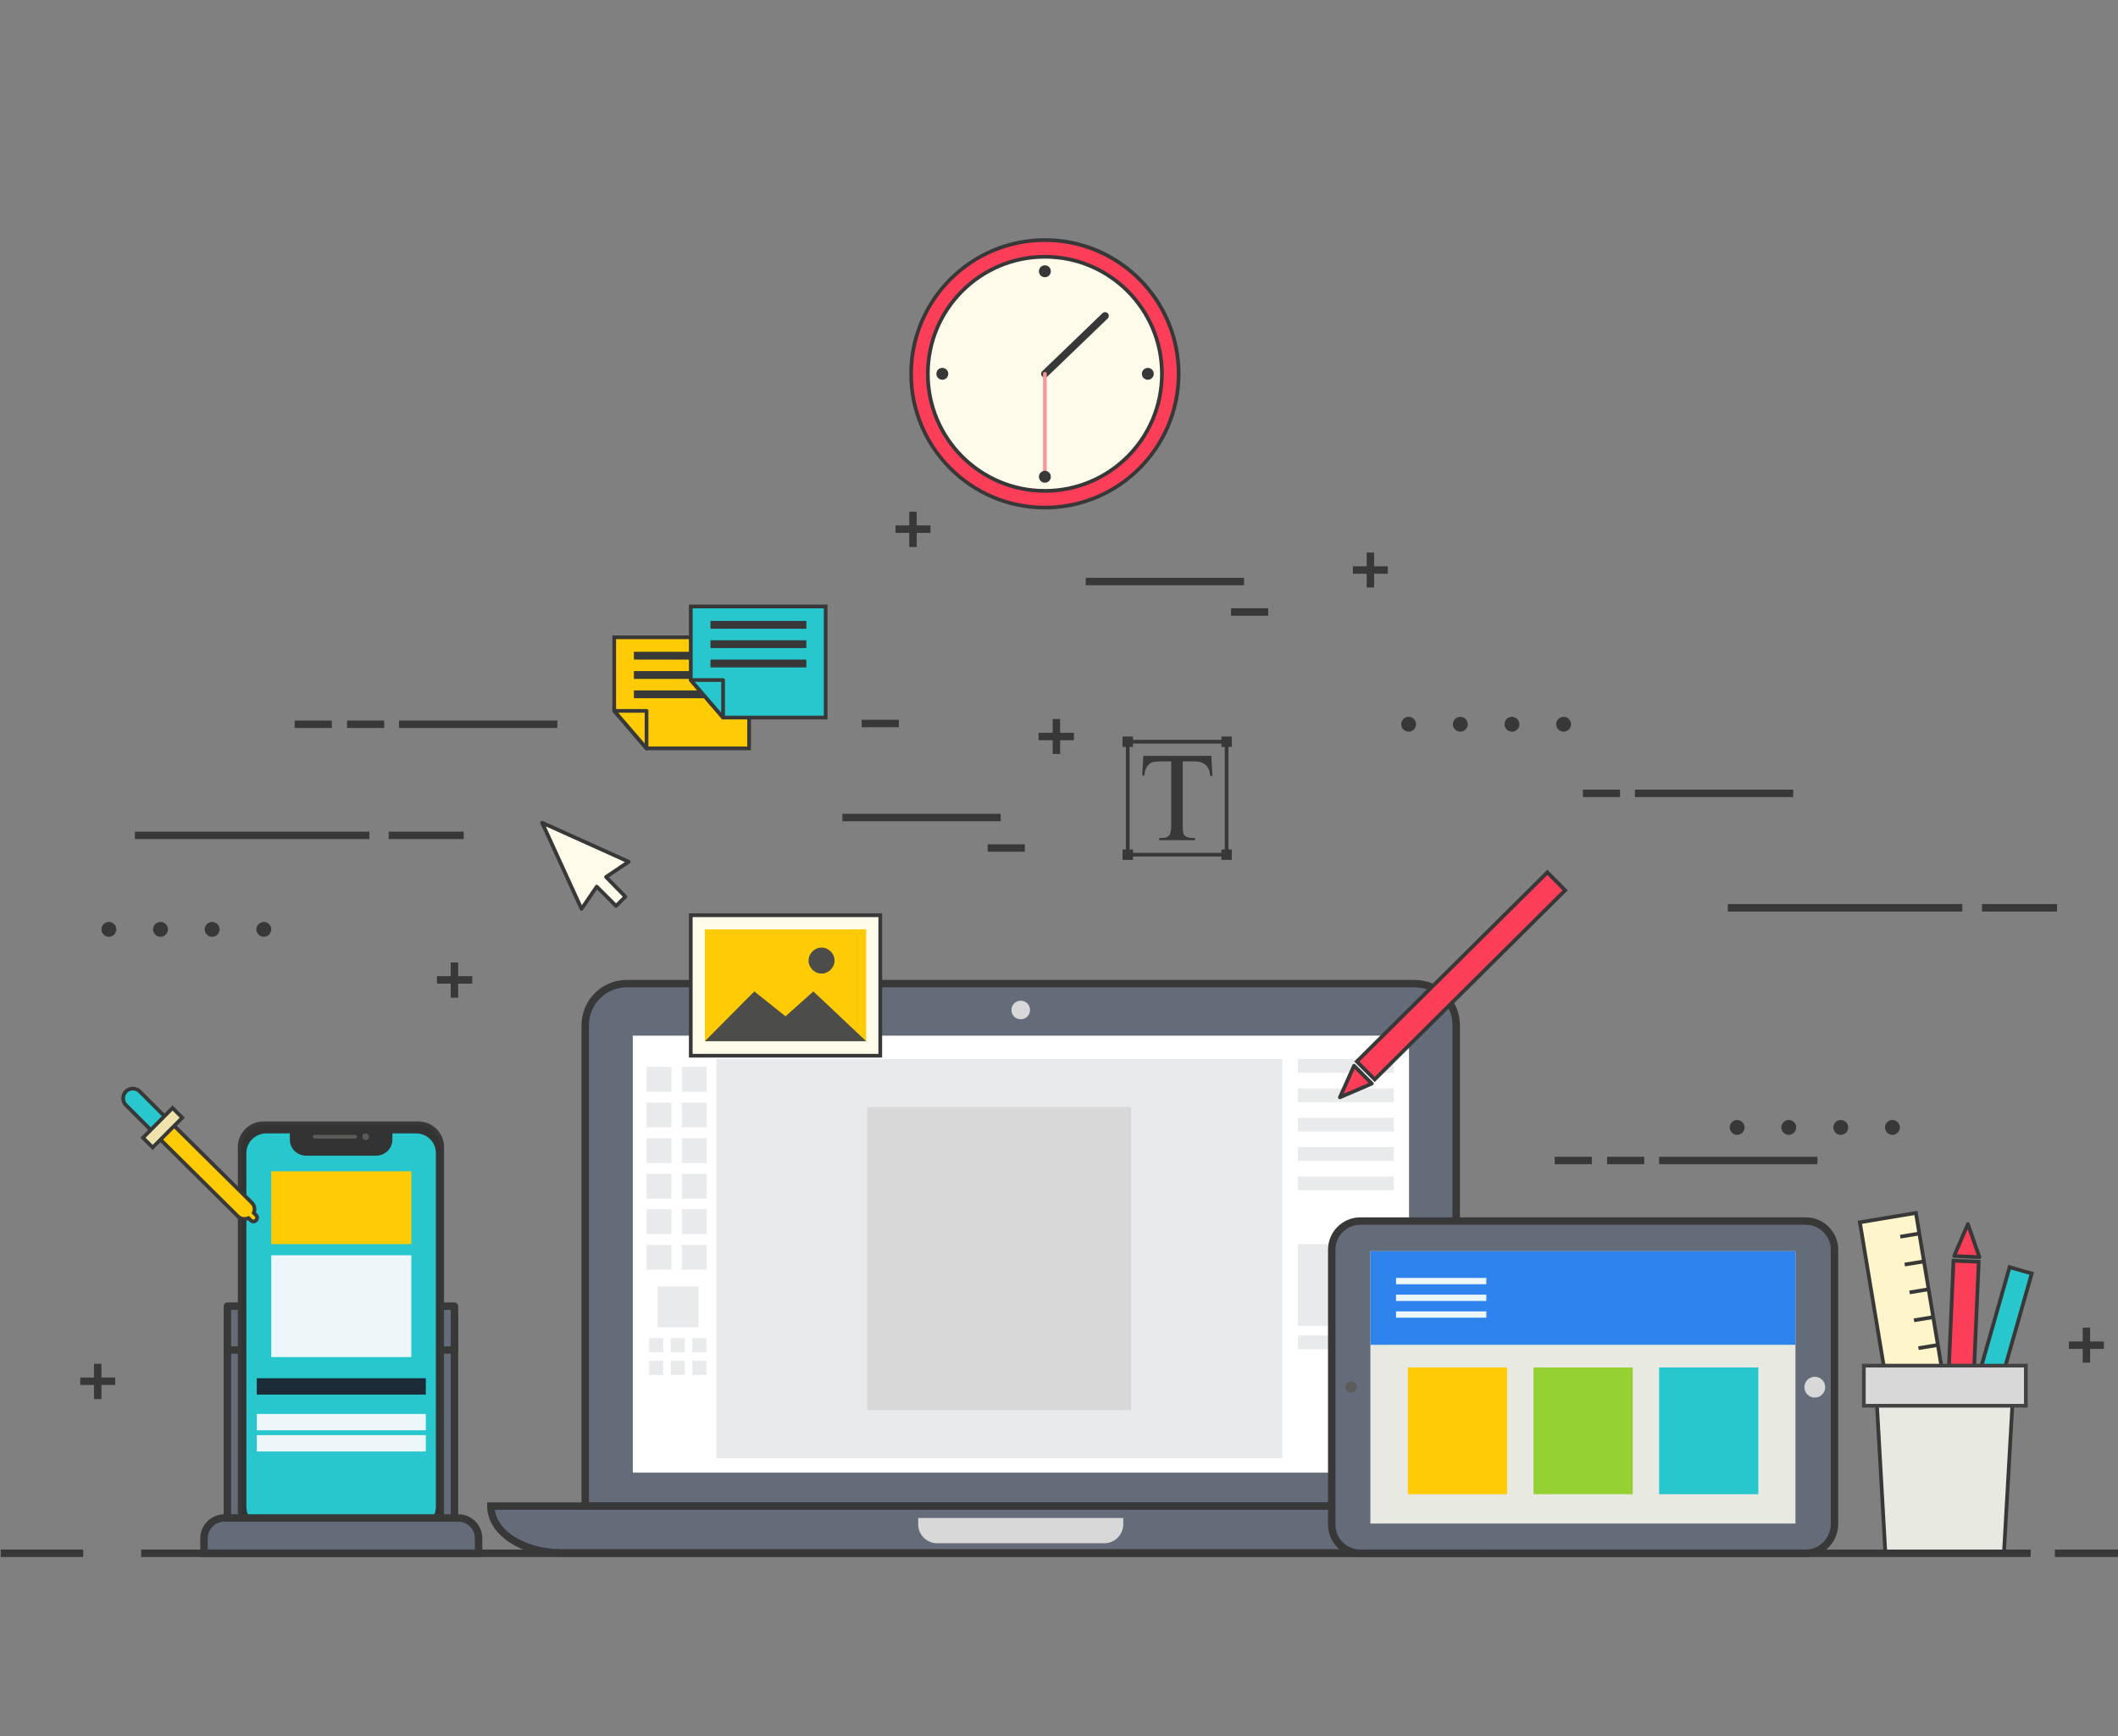 <?xml version="1.0" encoding="utf-8"?>
<!-- Generator: Adobe Illustrator 24.2.3, SVG Export Plug-In . SVG Version: 6.00 Build 0)  -->
<svg version="1.1" id="Layer_1" xmlns="http://www.w3.org/2000/svg" xmlns:xlink="http://www.w3.org/1999/xlink" x="0px" y="0px"
	 viewBox="0 0 570 467.2" style="enable-background:new 0 0 570 467.2;" xml:space="preserve">
<rect x="0" y="0" width="570" height="467.2" fill="#808080" stroke="none"/>
<style type="text/css">
	.st0{display:none;}
	.st1{display:inline;fill:#FFFFFF;}
	.st2{display:inline;fill:none;stroke:#FFFFFF;stroke-width:2;stroke-linecap:round;stroke-linejoin:round;}
	.st3{display:inline;fill:#636C78;}
	.st4{display:inline;fill:#1B2C38;}
	.st5{display:inline;fill:#E8E9E1;}
	.st6{display:inline;fill:#FC3E59;}
	.st7{display:inline;fill:#27C7CD;}
	.st8{display:inline;fill:#D8D8D8;}
	.st9{display:inline;fill:#FFCB05;}
	.st10{display:inline;opacity:0.1;fill:#1B2C38;enable-background:new    ;}
	.st11{fill:#FFCB05;stroke:#383838;stroke-miterlimit:10;}
	.st12{fill:#FFCB05;stroke:#383838;stroke-linejoin:round;stroke-miterlimit:10;}
	.st13{fill:#383838;}
	.st14{fill:#636C78;stroke:#383838;stroke-width:2;stroke-miterlimit:10;}
	.st15{fill:#FFFFFF;}
	.st16{fill:#D8D8D8;}
	.st17{fill:#E8EAEB;}
	.st18{fill:#5B5B59;}
	.st19{fill:#E8E9E1;}
	.st20{fill:#2E84EC;}
	.st21{fill:#FFCB05;}
	.st22{fill:#95D133;}
	.st23{fill:#27C7CD;}
	.st24{fill:#EDF6F9;}
	.st25{fill:#636C78;stroke:#383838;stroke-width:2;stroke-linejoin:round;stroke-miterlimit:10;}
	.st26{fill:#333333;stroke:#383838;stroke-miterlimit:10;}
	.st27{fill:#1B2C38;}
	.st28{fill:none;stroke:#383838;stroke-width:2;stroke-miterlimit:10;}
	.st29{fill:#FC3E59;stroke:#383838;stroke-miterlimit:10;}
	.st30{fill:#FC3E59;stroke:#383838;stroke-linejoin:round;stroke-miterlimit:10;}
	.st31{fill:#27C7CD;stroke:#383838;stroke-miterlimit:10;}
	.st32{fill:#FFF5CA;stroke:#383838;stroke-miterlimit:10;}
	.st33{fill:none;stroke:#383838;stroke-miterlimit:10;}
	.st34{fill:#E8E9E1;stroke:#383838;stroke-miterlimit:10;}
	.st35{fill:#D8D8D8;stroke:#424242;stroke-miterlimit:10;}
	.st36{fill:#FC3E59;}
	.st37{fill:#FFFBEB;stroke:#383838;stroke-miterlimit:10;}
	.st38{fill:#FFFBEB;stroke:#383838;stroke-width:2;stroke-linecap:round;stroke-miterlimit:10;}
	.st39{fill:none;stroke:#F59798;stroke-linecap:round;stroke-miterlimit:10;}
	.st40{fill:#4C4C4A;}
	.st41{fill:#EFE2AC;stroke:#383838;stroke-miterlimit:10;}
	.st42{fill:#FFFBEB;stroke:#383838;stroke-linejoin:round;stroke-miterlimit:10;}
	.st43{fill:#27C7CD;stroke:#383838;stroke-linejoin:round;stroke-miterlimit:10;}
</style>
<g id="Layer_4" class="st0">
	<path class="st1" d="M226.9,153.8h-40.5c-0.7,0.1-1.2-0.4-1.3-1.1c-0.1-0.7,0.4-1.2,1.1-1.3c0.1,0,0.1,0,0.2,0h40.5
		c26.6,0,48.1-21.5,48.1-48.1c0-26.6-21.5-48.1-48.1-48.1c-6.1,0-12.1,1.2-17.7,3.4c-0.3,0.1-0.7,0.1-1,0c-0.3-0.1-0.5-0.4-0.6-0.8
		C196.8,18,155.7-5.7,115.7,5.1C84.3,13.5,62,41.3,60.4,73.7c0,0.4-0.2,0.8-0.6,1c-0.3,0.2-0.8,0.2-1.1,0.1
		c-20.2-9-43.9,0-52.9,20.3s0,43.9,20.3,52.9c5.2,2.3,10.9,3.5,16.6,3.5h92.8c0.7-0.1,1.2,0.4,1.3,1.1c0.1,0.7-0.4,1.2-1.1,1.3
		c-0.1,0-0.1,0-0.2,0H42.7c-23.4,0-42.4-19-42.4-42.4S19.2,69,42.7,69c5.3,0,10.6,1,15.5,2.9c3-42.6,40-74.6,82.6-71.6
		c32.3,2.3,59.8,24.5,68.8,55.7c26.1-9.7,55.2,3.6,64.9,29.8c9.7,26.1-3.6,55.2-29.8,64.9C239,152.8,233,153.8,226.9,153.8
		L226.9,153.8z"/>
	<path class="st1" d="M344.7,419.5h187.1c21.1,0,38.2-16.6,38.2-37s-17.2-37-38.2-37c-4.4,0-8.7,0.7-12.8,2.2
		c-7.2-24-29.9-40.6-55.8-40.6c-30.6,0-55.7,22.8-57.9,52.1c-3.6-1.3-7.4-2-11.3-2c-13.5-0.1-25.7,8.3-30.4,21
		c-4.9-5.3-11.8-8.2-18.9-8.2c-0.7,0-1.2,0.5-1.2,1.2s0.5,1.2,1.2,1.2c0,0,0,0,0,0c7.2,0,14.1,3.3,18.5,9c0.3,0.4,0.8,0.5,1.2,0.5
		c0.5-0.1,0.8-0.4,1-0.9c3.5-12.6,15.3-21.4,28.7-21.4c4.1,0,8.2,0.8,11.9,2.4c0.4,0.2,0.8,0.1,1.1-0.1c0.4-0.2,0.6-0.6,0.6-1
		c1.3-28.9,25.7-51.5,55.6-51.5c25.2,0,47.4,16.5,53.8,40.1c0.1,0.3,0.3,0.6,0.6,0.8c0.3,0.1,0.7,0.1,1,0c4.2-1.6,8.7-2.4,13.2-2.5
		c19.7,0,35.8,15.5,35.8,34.6s-16,34.8-35.8,34.8H344.7c-8.8,0-16.9-4.9-20.9-12.8c-0.3-0.6-1-0.8-1.6-0.6c-0.6,0.3-0.8,0.9-0.6,1.5
		c0,0,0,0,0,0C326,414.1,335,419.5,344.7,419.5z"/>
	<path class="st2" d="M468.1,59.3c-1.3-0.3-2.7-0.5-4-0.5c-7.7,0-14.4,5.2-16.4,12.6c-1.3-0.5-2.7-0.8-4-0.8c-6.1,0-11,4.9-11,11
		s4.9,11,11,11h9"/>
	<path class="st2" d="M478.5,66.8c-1.6-2.6-4-4.8-6.8-6.2"/>
	<path class="st2" d="M490.5,76.3c-1.6-1.3-3.6-2-5.7-2c-1.3,0-2.5,0.3-3.7,0.8c-0.1-1.8-0.4-3.6-1.1-5.2"/>
	<path class="st2" d="M464.1,92.7h20.7c5.1,0,9.2-4.1,9.2-9.2l0,0"/>
	<line class="st2" x1="455.9" y1="92.7" x2="461" y2="92.7"/>
</g>
<g id="ppc" class="st0">
	<path class="st3" d="M120.1,175.9h334c0.6,0,1,0.4,1,1v206.1c0,0.6-0.4,1-1,1h-334c-0.6,0-1-0.4-1-1V176.9
		C119.1,176.4,119.6,175.9,120.1,175.9z"/>
	<path class="st4" d="M454.1,385.1h-334c-1.1,0-2-0.9-2-2V176.9c0-1.1,0.9-2,2-2h334c1.1,0,2,0.9,2,2v206.1
		C456.1,384.2,455.2,385.1,454.1,385.1z M454.1,383.1L454.1,383.1z M120.1,176.9v206.1h334V176.9H120.1z"/>
	<rect x="135.4" y="194.9" class="st5" width="301.5" height="162.6"/>
	<path class="st1" d="M450.9,394.9H123c-7.9,0-14.6-5.7-15.9-13.5l-2.3-14.3H471l-2,12.4C467.5,388.4,459.9,394.9,450.9,394.9z"/>
	<path class="st4" d="M450.9,395.9H123c-8.4,0-15.5-6-16.8-14.3l-2.5-15.4h368.6l-2.2,13.5C468.4,389.1,460.4,395.9,450.9,395.9z
		 M105.9,368.2l2.1,13.1c1.2,7.3,7.5,12.7,14.9,12.6h328c8.5,0,15.7-6.1,17.1-14.5l1.8-11.2H105.9z"/>
	<rect x="263.1" y="376.9" class="st4" width="49.1" height="2"/>
	<path class="st1" d="M405.8,357.9H166.6V82.8c0-5,4.1-9.1,9.1-9.1l0,0h219c6.1,0,11.1,5,11.1,11.1c0,0,0,0,0,0V357.9z"/>
	<path class="st6" d="M403.3,100.3H166.6V83.7c0-5.4,4.4-9.8,9.8-9.8H396c5.4,0,9.7,4.4,9.7,9.7v14.2
		C405.7,99.2,404.7,100.3,403.3,100.3C403.3,100.3,403.3,100.3,403.3,100.3z"/>
	<rect x="180.6" y="116.1" class="st7" width="110.5" height="104"/>
	<path class="st1" d="M187.9,87.2c0,1.7-1.3,3.1-3,3.1c-1.7,0-3.1-1.3-3.1-3c0-1.7,1.3-3.1,3-3.1c0,0,0,0,0.1,0
		C186.5,84.2,187.9,85.5,187.9,87.2z"/>
	<path class="st1" d="M199.9,87.2c0,1.7-1.3,3.1-3,3.1c-1.7,0-3.1-1.3-3.1-3c0-1.7,1.3-3.1,3-3.1c0,0,0,0,0.1,0
		C198.5,84.2,199.9,85.5,199.9,87.2z"/>
	<path class="st1" d="M211.9,87.2c0,1.7-1.3,3.1-3,3.1s-3.1-1.3-3.1-3c0-1.7,1.3-3.1,3-3.1c0,0,0,0,0.1,0
		C210.5,84.2,211.9,85.5,211.9,87.2z"/>
	<rect x="295.4" y="142.1" class="st8" width="93.8" height="5.2"/>
	<rect x="295.4" y="157.3" class="st8" width="93.8" height="5.2"/>
	<rect x="295.4" y="172.6" class="st8" width="93.8" height="5.2"/>
	<rect x="295.4" y="187.9" class="st8" width="93.8" height="5.2"/>
	<rect x="295.4" y="203.2" class="st8" width="64.8" height="5.2"/>
	<rect x="295.4" y="116.1" class="st8" width="93.8" height="13"/>
	<rect x="181" y="244.7" class="st8" width="208.1" height="5.2"/>
	<rect x="200.6" y="262.3" class="st8" width="168.4" height="5.2"/>
	<rect x="200.6" y="280" class="st8" width="168.4" height="5.2"/>
	<rect x="200.6" y="297.7" class="st8" width="168.4" height="5.2"/>
	<rect x="200.6" y="315.4" class="st8" width="168.4" height="5.2"/>
	<rect x="200.6" y="333.1" class="st8" width="84.2" height="5.2"/>
	<path class="st4" d="M406.8,357.9h-2V83.6c0-4.9-4-8.9-8.9-8.9H176.5c-4.9,0-8.9,4-8.9,8.9v274.3h-2V83.6c0-6,4.9-10.9,10.9-10.9
		h219.3c6,0,10.9,4.9,10.9,10.9V357.9z"/>
	<rect x="169.5" y="99.3" class="st4" width="236.2" height="2"/>
	<path class="st9" d="M265.4,172.6c0,15.2-12.3,27.6-27.6,27.6s-27.6-12.3-27.6-27.6s12.3-27.6,27.6-27.6c0,0,0,0,0,0
		C253,145,265.3,157.4,265.4,172.6z"/>
	<path class="st4" d="M236.5,185.2v-2.2c-2.7-0.4-5.2-1.7-7.1-3.5l2.8-3.4c1.2,1.2,2.7,2.1,4.3,2.7v-4.6c-1.7-0.3-3.3-1.1-4.7-2.2
		c-1-1.1-1.6-2.5-1.5-4c-0.1-1.6,0.6-3.2,1.7-4.3c1.2-1.2,2.8-1.9,4.5-2v-1.5h3.2v1.6c2.2,0.4,4.3,1.2,6.1,2.5l-2.5,3.6
		c-1.1-0.8-2.3-1.4-3.6-1.8v4.4c1.8,0.4,3.4,1.2,4.9,2.3c1.1,1.1,1.7,2.5,1.6,4.1c0.1,1.6-0.6,3.2-1.8,4.3c-1.3,1.2-2.9,1.9-4.7,2
		v2.2H236.5z M236.5,165.8c-0.8,0.2-1.3,0.9-1.3,1.7c0,0.8,0.5,1.6,1.3,1.9V165.8z M241.3,176.9c0-0.4-0.1-0.8-0.3-1.1
		c-0.3-0.4-0.8-0.6-1.2-0.8v3.8C240.6,178.6,241.3,177.8,241.3,176.9L241.3,176.9z"/>
	
		<rect x="236.9" y="119.2" transform="matrix(0.999 -4.013179e-02 4.013179e-02 0.999 -4.886 9.649)" class="st4" width="2" height="14.6"/>
	
		<rect x="249.2" y="125.1" transform="matrix(0.501 -0.865 0.865 0.501 22.411 291.107)" class="st4" width="29.2" height="2"/>
	
		<rect x="268.9" y="147.5" transform="matrix(0.868 -0.497 0.497 0.868 -37.283 157.071)" class="st4" width="14.6" height="2"/>
	<rect x="273.5" y="168.8" class="st4" width="29.2" height="2"/>
	
		<rect x="237" y="206.8" transform="matrix(1 -2.146590e-02 2.146590e-02 1 -4.541 5.159)" class="st4" width="2" height="14.6"/>
	
		<rect x="197.6" y="213.3" transform="matrix(0.509 -0.861 0.861 0.509 -80.236 287.927)" class="st4" width="29.2" height="2"/>
	
		<rect x="193.4" y="190.8" transform="matrix(0.86 -0.511 0.511 0.86 -69.831 129.209)" class="st4" width="14" height="2"/>
	
		<rect x="186.1" y="155" transform="matrix(1.343857e-02 -1 1 1.343857e-02 14.99 354.433)" class="st4" width="2" height="29.2"/>
	<rect x="199.6" y="141.1" transform="matrix(0.471 -0.882 0.882 0.471 -24.69 255.288)" class="st4" width="2" height="14.2"/>
	
		<rect x="212.4" y="111.1" transform="matrix(0.874 -0.486 0.486 0.874 -34.167 119.46)" class="st4" width="2" height="29.2"/>
	<polygon class="st10" points="273.1,202 296.3,229.7 286.6,237.8 263.4,210.1 256.8,228.4 238.2,170.2 292.2,198.7 	"/>
	<polygon class="st4" points="275.7,198.8 301.2,224.4 292.3,233.3 266.8,207.7 261.8,226.5 238.2,170.2 294.5,193.9 	"/>
	<circle class="st10" cx="354.4" cy="232.9" r="32.2"/>
	<circle class="st9" cx="356" cy="229" r="28"/>
	<path class="st4" d="M356,258c-16,0-29-13-29-29s13-29,29-29s29,13,29,29S372,258,356,258L356,258z M356,202c-14.9,0-27,12.1-27,27
		s12.1,27,27,27s27-12.1,27-27C383,214.1,370.9,202,356,202L356,202z"/>
	<path class="st4" d="M354.7,241.8v-2.3c-2.7-0.5-5.2-1.7-7.2-3.6l2.9-3.5c1.2,1.2,2.7,2.1,4.4,2.7v-4.6c-1.7-0.3-3.4-1.1-4.8-2.2
		c-1.1-1.1-1.6-2.6-1.5-4.1c0-1.6,0.6-3.2,1.7-4.4c1.2-1.2,2.8-1.9,4.5-2.1v-1.5h3.3v1.6c2.2,0.4,4.3,1.2,6.1,2.6l-2.5,3.7
		c-1.1-0.8-2.3-1.5-3.6-1.9v4.5c1.8,0.4,3.5,1.2,4.9,2.3c1.1,1.1,1.7,2.6,1.6,4.1c0,1.7-0.6,3.2-1.8,4.4c-1.3,1.2-3,1.9-4.8,2.1v2.2
		L354.7,241.8z M354.7,222.1c-0.8,0.2-1.3,0.9-1.3,1.7c0,0.8,0.5,1.6,1.3,1.9V222.1z M359.6,233.4c0-0.4-0.1-0.8-0.3-1.1
		c-0.3-0.4-0.8-0.6-1.2-0.8v3.8C358.9,235.1,359.6,234.3,359.6,233.4L359.6,233.4z"/>
	<ellipse transform="matrix(0.707 -0.707 0.707 0.707 17.478 346.511)" class="st10" cx="427" cy="152.2" rx="39" ry="39.1"/>
	<path class="st9" d="M460.4,165.9c-9.3,16.2-30.1,21.8-46.3,12.5c-16.2-9.3-21.8-30.1-12.5-46.3c9.3-16.2,30.1-21.8,46.3-12.5
		C464.1,129,469.7,149.7,460.4,165.9z"/>
	<path class="st4" d="M430.9,184c-19.3,0-34.9-15.7-34.9-35c0-19.3,15.7-34.9,35-34.9s34.9,15.7,34.9,35c0,6.1-1.6,12.1-4.6,17.3
		l0,0C455,177.3,443.5,184,430.9,184z M431,116.1c-18.2,0-33,14.7-33,32.9c0,18.2,14.7,33,32.9,33c11.8,0,22.7-6.3,28.6-16.5l0,0
		c9.1-15.8,3.6-35.9-12.1-45C442.4,117.6,436.8,116.1,431,116.1z"/>
	<path class="st4" d="M421.9,161.6l1.4-2.4c-2.6-2.1-4.5-4.9-5.5-8.1l5.1-1.9c0.6,2,1.6,3.9,3,5.5l2.8-4.9c-1.6-1.4-2.9-3.2-3.6-5.2
		c-0.5-1.8-0.2-3.7,0.9-5.2c0.9-1.7,2.5-3,4.5-3.5c2-0.5,4.1-0.3,6,0.6l0.9-1.6l3.5,2l-1,1.7c2.1,1.7,3.8,3.9,4.9,6.4l-4.9,2.3
		c-0.6-1.5-1.6-2.9-2.7-4.1l-2.7,4.7c1.7,1.5,3,3.3,3.8,5.4c0.5,1.8,0.2,3.7-0.8,5.3c-0.9,1.8-2.6,3-4.5,3.5
		c-2.1,0.5-4.3,0.2-6.3-0.7l-1.3,2.3L421.9,161.6z M433.8,141c-0.9-0.3-2,0.1-2.4,1c-0.5,0.9-0.4,2,0.3,2.8L433.8,141z M432.1,155.8
		c0.2-0.4,0.4-0.9,0.3-1.4c-0.1-0.6-0.4-1.1-0.8-1.6l-2.3,4C430.4,157.2,431.6,156.8,432.1,155.8L432.1,155.8z"/>
	<path class="st10" d="M353.6,139.5c6.6,9.4,4.3,22.4-5.1,29c-9.4,6.6-22.4,4.3-29-5.1c-6.6-9.4-4.3-22.4,5.1-29c0,0,0,0,0,0
		C334,127.8,347,130.1,353.6,139.5z"/>
	<path class="st9" d="M350.7,138.4c5.7,8.2,3.7,19.5-4.4,25.2s-19.5,3.7-25.2-4.4c-5.7-8.2-3.7-19.5,4.4-25.2c0,0,0,0,0,0
		C333.7,128.3,345,130.3,350.7,138.4z"/>
	<path class="st4" d="M335.9,167.9c-10.5,0-19.1-8.5-19.2-19c0-10.5,8.5-19.1,19-19.2c6.3,0,12.2,3,15.7,8.2l0,0
		c6,8.7,3.9,20.5-4.8,26.6C343.6,166.7,339.8,167.9,335.9,167.9z M335.9,131.7c-9.4,0-17.1,7.7-17.1,17.1c0,3.5,1.1,6.9,3.1,9.8
		c5.2,7.9,15.8,10.1,23.7,4.9c7.9-5.2,10.1-15.8,4.9-23.7c-0.2-0.3-0.4-0.6-0.6-0.9l0,0c-2.6-3.7-6.5-6.2-11-7
		C337.9,131.8,336.9,131.7,335.9,131.7L335.9,131.7z"/>
	<path class="st4" d="M339.9,156l-0.8-1.2c-1.6,0.8-3.4,1-5.1,0.8l0.2-2.9c1.1,0.2,2.2,0.1,3.3-0.2l-1.7-2.4
		c-1.1,0.5-2.2,0.7-3.4,0.6c-1-0.2-1.8-0.8-2.3-1.6c-0.6-0.8-0.9-1.9-0.7-2.9c0.2-1.1,0.8-2.1,1.6-2.8l-0.6-0.8l1.7-1.2l0.6,0.8
		c1.3-0.6,2.8-1,4.2-0.9v2.9c-0.9,0-1.8,0.1-2.6,0.4l1.6,2.4c1.1-0.5,2.3-0.7,3.5-0.6c1,0.2,1.8,0.7,2.4,1.6c0.6,0.9,0.9,1.9,0.7,3
		c-0.3,1.1-0.9,2.1-1.8,2.9l0.8,1.1L339.9,156z M332.6,145.6c-0.4,0.4-0.4,1-0.1,1.4c0.3,0.4,0.9,0.6,1.4,0.5L332.6,145.6z
		 M339.4,149.8c-0.1-0.2-0.3-0.4-0.6-0.4c-0.3-0.1-0.6-0.1-1,0l1.4,2C339.7,150.9,339.7,150.3,339.4,149.8L339.4,149.8z"/>
	<rect x="139.2" y="119.7" class="st4" width="8" height="2"/>
	<rect x="125.5" y="119.7" class="st4" width="8" height="2"/>
	<rect x="50" y="119.7" class="st4" width="69.7" height="2"/>
	<rect x="512" y="236.8" class="st4" width="8" height="2"/>
	<rect x="498.2" y="236.8" class="st4" width="8" height="2"/>
	<rect x="422.8" y="236.8" class="st4" width="69.7" height="2"/>
	<rect x="136.6" y="428.7" class="st4" width="79.4" height="2"/>
	<rect x="120.4" y="91.6" class="st4" width="18.1" height="2"/>
	<rect x="128.5" y="83.6" class="st4" width="2" height="18.1"/>
	<rect x="81.5" y="179.6" class="st4" width="12.8" height="2"/>
	<rect x="86.9" y="174.2" class="st4" width="2" height="12.8"/>
	<rect x="504.5" y="273.5" class="st4" width="14.9" height="2"/>
	<rect x="511" y="267.1" class="st4" width="2" height="14.9"/>
	<rect x="480" y="185.9" class="st4" width="19.1" height="2"/>
	<rect x="488.5" y="177.3" class="st4" width="2" height="19.1"/>
	<rect x="227" y="458.7" class="st4" width="14.9" height="2"/>
	<rect x="233.4" y="452.3" class="st4" width="2" height="14.9"/>
	<path class="st9" d="M82.2,267.6c-2.7,6.5-10.2,9.7-16.7,7c-6.5-2.7-9.7-10.2-7-16.7c2.7-6.5,10.2-9.7,16.7-7
		C81.7,253.6,84.9,261.1,82.2,267.6z"/>
	<path class="st4" d="M57.6,258.3c2.5-7,10.2-10.7,17.2-8.3c7,2.5,10.7,10.2,8.3,17.2c-1.5,4.2-4.9,7.4-9.2,8.5l0,0
		c-7.2,2-14.6-2.2-16.6-9.4C56.6,263.7,56.7,260.9,57.6,258.3z M81.8,266.8c2.2-6.3-1.1-13.2-7.4-15.4c-2.3-0.8-4.9-0.9-7.3-0.2
		c-6.4,1.8-10.2,8.5-8.4,14.9c1.8,6.4,8.5,10.2,14.9,8.4l0,0c3.1-0.8,5.7-2.9,7.3-5.7C81.2,268.1,81.5,267.4,81.8,266.8L81.8,266.8z
		"/>
	<path class="st4" d="M67.6,267.9l0.4-1c-1.1-0.7-1.9-1.6-2.4-2.7l1.8-1c0.3,0.7,0.8,1.4,1.4,1.9l0.8-2c-0.7-0.5-1.2-1.1-1.6-1.8
		c-0.3-0.6-0.3-1.4,0.1-2c0.3-0.7,0.8-1.3,1.5-1.5c0.7-0.3,1.5-0.3,2.3-0.1l0.3-0.6l1.4,0.6l-0.3,0.7c0.9,0.5,1.6,1.3,2.2,2.2
		l-1.7,1.1c-0.3-0.5-0.7-1-1.2-1.4l-0.8,1.9c0.7,0.5,1.3,1.1,1.7,1.8c0.3,0.6,0.3,1.4,0,2c-0.3,0.7-0.8,1.3-1.5,1.5
		c-0.8,0.3-1.6,0.3-2.4,0l-0.4,0.9L67.6,267.9z M71,259.6c-0.4-0.1-0.7,0.1-0.9,0.5c-0.1,0.3,0,0.7,0.2,1L71,259.6z M71.1,265.2
		c0.1-0.2,0.1-0.4,0-0.5c-0.1-0.2-0.2-0.4-0.4-0.5l-0.7,1.6C70.5,265.9,70.9,265.6,71.1,265.2L71.1,265.2z"/>
</g>
<g>
	<g id="XMLID_275_">
		<polygon id="XMLID_281_" class="st11" points="201.6,201.4 174,201.4 165.3,191.3 165.3,171.5 201.6,171.5 		"/>
		<polygon id="XMLID_280_" class="st12" points="165.3,191.3 174,191.3 174,201.4 		"/>
		<rect id="XMLID_279_" x="170.6" y="175.4" class="st13" width="25.8" height="2.1"/>
		<rect id="XMLID_278_" x="170.6" y="180.6" class="st13" width="25.8" height="2.1"/>
		<rect id="XMLID_277_" x="170.6" y="185.8" class="st13" width="25.8" height="2.1"/>
	</g>
	<g id="XMLID_54_">
		<path id="XMLID_32_" class="st14" d="M380.7,264.7h-212c-6.2,0-11.2,5-11.2,11.2v129.4h234.4V275.9
			C391.9,269.7,386.9,264.7,380.7,264.7z"/>
		<rect id="XMLID_33_" x="170.3" y="278.7" class="st15" width="208.9" height="117.6"/>
		<path id="XMLID_1_" class="st16" d="M277.2,271.8c0,1.4-1.1,2.5-2.5,2.5s-2.5-1.1-2.5-2.5s1.1-2.5,2.5-2.5
			S277.2,270.4,277.2,271.8z"/>
		<rect id="XMLID_46_" x="192.8" y="285" class="st17" width="152.3" height="107.4"/>
		<rect id="XMLID_47_" x="233.4" y="297.9" class="st16" width="71" height="81.6"/>
		<rect id="XMLID_48_" x="349.3" y="285" class="st17" width="25.8" height="3.7"/>
		<rect id="XMLID_50_" x="349.3" y="292.9" class="st17" width="25.8" height="3.7"/>
		<rect id="XMLID_51_" x="349.3" y="300.8" class="st17" width="25.8" height="3.7"/>
		<rect id="XMLID_52_" x="349.3" y="308.7" class="st17" width="25.8" height="3.7"/>
		<rect id="XMLID_53_" x="349.3" y="316.6" class="st17" width="25.8" height="3.7"/>
		<rect id="XMLID_67_" x="349.3" y="359.4" class="st17" width="25.8" height="3.7"/>
		<rect id="XMLID_65_" x="349.3" y="334.8" class="st17" width="25.8" height="22"/>
		<rect id="XMLID_49_" x="174" y="287.1" class="st17" width="6.7" height="6.7"/>
		<rect id="XMLID_69_" x="183.5" y="287.1" class="st17" width="6.7" height="6.7"/>
		<rect id="XMLID_71_" x="174" y="296.7" class="st17" width="6.7" height="6.7"/>
		<rect id="XMLID_70_" x="183.5" y="296.7" class="st17" width="6.7" height="6.7"/>
		<rect id="XMLID_73_" x="174" y="306.3" class="st17" width="6.7" height="6.7"/>
		<rect id="XMLID_72_" x="183.5" y="306.3" class="st17" width="6.7" height="6.7"/>
		<rect id="XMLID_75_" x="174" y="315.9" class="st17" width="6.7" height="6.7"/>
		<rect id="XMLID_74_" x="183.5" y="315.9" class="st17" width="6.7" height="6.7"/>
		<rect id="XMLID_77_" x="174" y="325.4" class="st17" width="6.7" height="6.7"/>
		<rect id="XMLID_76_" x="183.5" y="325.4" class="st17" width="6.7" height="6.7"/>
		<rect id="XMLID_79_" x="174" y="335" class="st17" width="6.7" height="6.7"/>
		<rect id="XMLID_81_" x="174.7" y="360.1" class="st17" width="3.8" height="3.8"/>
		<rect id="XMLID_82_" x="180.5" y="360.1" class="st17" width="3.8" height="3.8"/>
		<rect id="XMLID_83_" x="186.3" y="360.1" class="st17" width="3.8" height="3.8"/>
		<rect id="XMLID_86_" x="174.7" y="366.2" class="st17" width="3.8" height="3.8"/>
		<rect id="XMLID_85_" x="180.5" y="366.2" class="st17" width="3.8" height="3.8"/>
		<rect id="XMLID_84_" x="186.3" y="366.2" class="st17" width="3.8" height="3.8"/>
		<rect id="XMLID_78_" x="183.5" y="335" class="st17" width="6.7" height="6.7"/>
		<rect id="XMLID_80_" x="177" y="346.2" class="st17" width="11" height="11"/>
		<path id="XMLID_35_" class="st14" d="M132.1,405.3c0,7,8.5,12.6,19,12.6h247.2c10.5,0,19-5.7,19-12.6H132.1z"/>
		<path id="XMLID_34_" class="st16" d="M302.3,408.5h-55.2v1.7c0,2.8,2.3,5.1,5.1,5.1h45c2.8,0,5.1-2.3,5.1-5.1V408.5z"/>
	</g>
	<g id="XMLID_63_">
		<path id="XMLID_36_" class="st14" d="M486,418H366.1c-4.2,0-7.7-3.4-7.7-7.7v-74c0-4.2,3.4-7.7,7.7-7.7H486c4.2,0,7.7,3.4,7.7,7.7
			v74C493.6,414.5,490.2,418,486,418z"/>
		<circle id="XMLID_39_" class="st18" cx="363.6" cy="373.3" r="1.5"/>
		<circle id="XMLID_40_" class="st16" cx="488.4" cy="373.3" r="2.8"/>
		<rect id="XMLID_37_" x="368.8" y="336.7" class="st19" width="114.4" height="73.3"/>
		<rect id="XMLID_55_" x="368.8" y="336.7" class="st20" width="114.4" height="25.2"/>
		<g id="XMLID_58_">
			<rect id="XMLID_56_" x="378.9" y="368" class="st21" width="26.7" height="34.1"/>
			<rect id="XMLID_60_" x="412.7" y="368" class="st22" width="26.7" height="34.1"/>
			<rect id="XMLID_61_" x="446.5" y="368" class="st23" width="26.7" height="34.1"/>
		</g>
		<rect id="XMLID_62_" x="375.7" y="352.9" class="st24" width="24.3" height="1.7"/>
		<rect id="XMLID_64_" x="375.7" y="348.4" class="st24" width="24.3" height="1.7"/>
		<rect id="XMLID_100_" x="375.7" y="343.9" class="st24" width="24.3" height="1.7"/>
	</g>
	<g id="XMLID_109_">
		<rect id="XMLID_92_" x="61.2" y="354.9" class="st14" width="61.1" height="55.9"/>
		<rect id="XMLID_116_" x="61.2" y="351.5" class="st25" width="61.1" height="11.8"/>
		<g id="XMLID_68_">
			<path id="XMLID_38_" class="st26" d="M112.6,413.4H70.9c-3.5,0-6.4-2.8-6.4-6.4v-98.3c0-3.5,2.8-6.4,6.4-6.4h41.7
				c3.5,0,6.4,2.8,6.4,6.4V407C119,410.5,116.1,413.4,112.6,413.4z"/>
			<path id="XMLID_44_" class="st23" d="M111.9,305h-6.3v1.7c0,2.4-2,4.3-4.4,4.3H82.4c-2.4,0-4.4-1.9-4.4-4.3V305h-6.3
				c-3,0-5.4,2.4-5.4,5.3v95.2c0,2.9,2.4,5.3,5.4,5.3h40.2c3,0,5.4-2.4,5.4-5.3v-95.2C117.3,307.3,114.9,305,111.9,305z"/>
			<g id="XMLID_43_">
				<path id="XMLID_41_" class="st18" d="M95.6,306.4H84.7c-0.3,0-0.5-0.2-0.5-0.5l0,0c0-0.3,0.2-0.5,0.5-0.5h10.9
					c0.3,0,0.5,0.2,0.5,0.5l0,0C96.1,306.2,95.9,306.4,95.6,306.4z"/>
				<circle id="XMLID_42_" class="st18" cx="98.4" cy="305.9" r="0.9"/>
			</g>
			<rect id="XMLID_66_" x="73" y="315.2" class="st21" width="37.7" height="19.6"/>
			<rect id="XMLID_87_" x="73" y="337.8" class="st24" width="37.7" height="27.4"/>
			<rect id="XMLID_88_" x="69.1" y="370.9" class="st27" width="45.5" height="4.4"/>
			<rect id="XMLID_90_" x="69.1" y="386.2" class="st24" width="45.5" height="4.4"/>
			<rect id="XMLID_89_" x="69.1" y="380.5" class="st24" width="45.5" height="4.4"/>
		</g>
		<path id="XMLID_91_" class="st14" d="M128.7,418H54.9V414c0-3,2.4-5.5,5.5-5.5h62.9c3,0,5.5,2.4,5.5,5.5V418z"/>
	</g>
	<line id="XMLID_152_" class="st28" x1="553" y1="418" x2="570" y2="418"/>
	<line id="XMLID_118_" class="st28" x1="0.2" y1="418" x2="22.4" y2="418"/>
	<g id="XMLID_150_">
		<g id="XMLID_149_">
			
				<rect id="XMLID_147_" x="524.2" y="339.4" transform="matrix(0.999 4.310493e-02 -4.310493e-02 0.999 16.678 -22.395)" class="st29" width="6.8" height="72.2"/>
			<polygon id="XMLID_148_" class="st30" points="529.6,329.4 532.7,338.3 525.9,338 			"/>
		</g>
		
			<rect id="XMLID_146_" x="531.2" y="340.6" transform="matrix(0.962 0.274 -0.274 0.962 123.133 -132.198)" class="st31" width="6.2" height="67.3"/>
		<g id="XMLID_122_">
			
				<rect id="XMLID_121_" x="506.7" y="327.2" transform="matrix(0.986 -0.164 0.164 0.986 -52.737 89.408)" class="st32" width="15.3" height="72.9"/>
			<line id="XMLID_123_" class="st33" x1="511.4" y1="332.8" x2="516.8" y2="331.9"/>
			<line id="XMLID_124_" class="st33" x1="512.6" y1="340.3" x2="518.1" y2="339.4"/>
			<line id="XMLID_139_" class="st33" x1="513.9" y1="347.8" x2="519.3" y2="346.9"/>
			<line id="XMLID_140_" class="st33" x1="515.1" y1="355.3" x2="520.6" y2="354.4"/>
			<line id="XMLID_141_" class="st33" x1="516.3" y1="362.8" x2="521.8" y2="361.9"/>
			<line id="XMLID_142_" class="st33" x1="517.6" y1="370.3" x2="523" y2="369.4"/>
			<line id="XMLID_143_" class="st33" x1="518.8" y1="377.8" x2="524.3" y2="376.9"/>
			<line id="XMLID_144_" class="st33" x1="520.1" y1="385.3" x2="525.5" y2="384.4"/>
			<line id="XMLID_145_" class="st33" x1="521.3" y1="392.8" x2="526.8" y2="391.9"/>
		</g>
		<polygon id="XMLID_117_" class="st34" points="541.9,372.4 504.8,372.4 507.4,418 539.3,418 		"/>
		<rect id="XMLID_119_" x="501.6" y="367.5" class="st35" width="43.6" height="10.8"/>
	</g>
	<g id="XMLID_126_">
		<path id="XMLID_57_" class="st13" d="M31.3,250.1c0,1.1-0.9,2-2,2c-1.1,0-2-0.9-2-2s0.9-2,2-2C30.4,248.1,31.3,249,31.3,250.1z"/>
		<path id="XMLID_127_" class="st13" d="M45.2,250.1c0,1.1-0.9,2-2,2c-1.1,0-2-0.9-2-2s0.9-2,2-2C44.3,248.1,45.2,249,45.2,250.1z"
			/>
		<path id="XMLID_130_" class="st13" d="M59.1,250.1c0,1.1-0.9,2-2,2s-2-0.9-2-2s0.9-2,2-2S59.1,249,59.1,250.1z"/>
		<path id="XMLID_161_" class="st13" d="M73,250.1c0,1.1-0.9,2-2,2s-2-0.9-2-2s0.9-2,2-2S73,249,73,250.1z"/>
	</g>
	<g id="XMLID_206_">
		<path id="XMLID_216_" class="st13" d="M381.1,194.9c0,1.1-0.9,2-2,2s-2-0.9-2-2s0.9-2,2-2S381.1,193.8,381.1,194.9z"/>
		<path id="XMLID_213_" class="st13" d="M395,194.9c0,1.1-0.9,2-2,2s-2-0.9-2-2s0.9-2,2-2S395,193.8,395,194.9z"/>
		<path id="XMLID_210_" class="st13" d="M408.9,194.9c0,1.1-0.9,2-2,2s-2-0.9-2-2s0.9-2,2-2S408.9,193.8,408.9,194.9z"/>
		<path id="XMLID_207_" class="st13" d="M422.8,194.9c0,1.1-0.9,2-2,2s-2-0.9-2-2s0.9-2,2-2S422.8,193.8,422.8,194.9z"/>
	</g>
	<g id="XMLID_168_">
		<path id="XMLID_181_" class="st13" d="M469.5,303.4c0,1.1-0.9,2-2,2s-2-0.9-2-2s0.9-2,2-2S469.5,302.3,469.5,303.4z"/>
		<path id="XMLID_178_" class="st13" d="M483.4,303.4c0,1.1-0.9,2-2,2s-2-0.9-2-2s0.9-2,2-2S483.4,302.3,483.4,303.4z"/>
		<path id="XMLID_175_" class="st13" d="M497.4,303.4c0,1.1-0.9,2-2,2s-2-0.9-2-2s0.9-2,2-2S497.4,302.3,497.4,303.4z"/>
		<path id="XMLID_170_" class="st13" d="M511.3,303.4c0,1.1-0.9,2-2,2s-2-0.9-2-2s0.9-2,2-2S511.3,302.3,511.3,303.4z"/>
	</g>
	<g id="XMLID_185_">
		<line id="XMLID_184_" class="st28" x1="122.3" y1="259" x2="122.3" y2="268.5"/>
		<line id="XMLID_167_" class="st28" x1="127.1" y1="263.7" x2="117.6" y2="263.7"/>
	</g>
	<g id="XMLID_203_">
		<line id="XMLID_205_" class="st28" x1="368.8" y1="148.7" x2="368.8" y2="158.1"/>
		<line id="XMLID_204_" class="st28" x1="373.5" y1="153.4" x2="364.1" y2="153.4"/>
	</g>
	<g id="XMLID_245_">
		<line id="XMLID_252_" class="st28" x1="245.7" y1="137.7" x2="245.7" y2="147.2"/>
		<line id="XMLID_249_" class="st28" x1="250.4" y1="142.4" x2="241" y2="142.4"/>
	</g>
	<g id="XMLID_282_">
		<line id="XMLID_285_" class="st28" x1="284.3" y1="193.5" x2="284.3" y2="202.9"/>
		<line id="XMLID_284_" class="st28" x1="289" y1="198.2" x2="279.5" y2="198.2"/>
	</g>
	<g id="XMLID_129_">
		<line id="XMLID_132_" class="st28" x1="561.5" y1="357.3" x2="561.5" y2="366.7"/>
		<line id="XMLID_131_" class="st28" x1="566.2" y1="362" x2="556.8" y2="362"/>
	</g>
	<g id="XMLID_163_">
		<line id="XMLID_165_" class="st28" x1="26.3" y1="367" x2="26.3" y2="376.5"/>
		<line id="XMLID_164_" class="st28" x1="31" y1="371.7" x2="21.6" y2="371.7"/>
	</g>
	<line id="XMLID_166_" class="st28" x1="36.3" y1="224.8" x2="99.4" y2="224.8"/>
	<line id="XMLID_197_" class="st28" x1="104.6" y1="224.8" x2="124.8" y2="224.8"/>
	<line id="XMLID_199_" class="st28" x1="465" y1="244.3" x2="528.1" y2="244.3"/>
	<line id="XMLID_198_" class="st28" x1="533.4" y1="244.3" x2="553.6" y2="244.3"/>
	<line id="XMLID_196_" class="st28" x1="446.5" y1="312.3" x2="489.1" y2="312.3"/>
	<line id="XMLID_193_" class="st28" x1="432.5" y1="312.3" x2="442.5" y2="312.3"/>
	<line id="XMLID_298_" class="st28" x1="440" y1="213.5" x2="482.6" y2="213.5"/>
	<line id="XMLID_297_" class="st28" x1="426" y1="213.5" x2="436" y2="213.5"/>
	<line id="XMLID_195_" class="st28" x1="418.4" y1="312.3" x2="428.4" y2="312.3"/>
	<line id="XMLID_202_" class="st28" x1="107.4" y1="194.9" x2="150" y2="194.9"/>
	<line id="XMLID_286_" class="st28" x1="226.7" y1="220" x2="269.3" y2="220"/>
	<line id="XMLID_201_" class="st28" x1="93.4" y1="194.9" x2="103.4" y2="194.9"/>
	<line id="XMLID_290_" class="st28" x1="265.8" y1="228.2" x2="275.8" y2="228.2"/>
	<line id="XMLID_155_" class="st28" x1="292.2" y1="156.5" x2="334.8" y2="156.5"/>
	<line id="XMLID_31_" class="st28" x1="331.3" y1="164.7" x2="341.3" y2="164.7"/>
	<line id="XMLID_253_" class="st28" x1="231.9" y1="194.7" x2="241.9" y2="194.7"/>
	<line id="XMLID_200_" class="st28" x1="79.3" y1="194.9" x2="89.3" y2="194.9"/>
	<g id="XMLID_223_">
		<g id="XMLID_128_">
			<circle class="st36" cx="281.2" cy="100.6" r="36"/>
			<path class="st13" d="M281.2,65.1c19.6,0,35.5,15.9,35.5,35.5c0,19.6-15.9,35.5-35.5,35.5c-19.6,0-35.5-15.9-35.5-35.5
				C245.7,81,261.6,65.1,281.2,65.1 M281.2,64.1c-20.1,0-36.5,16.4-36.5,36.5c0,20.1,16.4,36.5,36.5,36.5
				c20.1,0,36.5-16.4,36.5-36.5C317.7,80.5,301.4,64.1,281.2,64.1L281.2,64.1z"/>
		</g>
		<circle id="XMLID_219_" class="st37" cx="281.2" cy="100.6" r="31.5"/>
		<line id="XMLID_221_" class="st38" x1="281.2" y1="100.6" x2="297.4" y2="85"/>
		<line id="XMLID_222_" class="st39" x1="281.2" y1="100.6" x2="281.2" y2="128.4"/>
		<path id="XMLID_220_" class="st13" d="M282.8,73c0,0.9-0.7,1.6-1.6,1.6c-0.9,0-1.6-0.7-1.6-1.6c0-0.9,0.7-1.6,1.6-1.6
			C282.1,71.4,282.8,72.1,282.8,73z"/>
		<circle id="XMLID_224_" class="st13" cx="308.9" cy="100.6" r="1.6"/>
		<path id="XMLID_225_" class="st13" d="M279.6,128.3c0-0.9,0.7-1.6,1.6-1.6c0.9,0,1.6,0.7,1.6,1.6c0,0.9-0.7,1.6-1.6,1.6
			C280.3,129.9,279.6,129.2,279.6,128.3z"/>
		<circle id="XMLID_226_" class="st13" cx="253.6" cy="100.6" r="1.6"/>
	</g>
	<g id="XMLID_228_">
		<rect id="XMLID_169_" x="185.9" y="246.3" class="st37" width="51" height="37.8"/>
		<rect id="XMLID_172_" x="189.7" y="250.1" class="st21" width="43.4" height="30.1"/>
		<polygon id="XMLID_227_" class="st40" points="189.7,280.2 203,266.8 211.4,273.5 218.9,266.8 233.1,280.2 		"/>
		<path id="XMLID_173_" class="st40" d="M224.6,258.5c0,1.9-1.6,3.5-3.5,3.5c-1.9,0-3.5-1.6-3.5-3.5c0-1.9,1.6-3.5,3.5-3.5
			C223,255,224.6,256.6,224.6,258.5z"/>
	</g>
	<g id="XMLID_230_">
		
			<rect id="XMLID_232_" x="390" y="226.7" transform="matrix(-0.705 -0.71 0.71 -0.705 483.952 727.209)" class="st29" width="6.8" height="72.2"/>
		<polygon id="XMLID_231_" class="st30" points="360.6,295.3 364.4,286.8 369.2,291.6 		"/>
	</g>
	<line id="XMLID_120_" class="st28" x1="38" y1="418" x2="546.5" y2="418"/>
	<g id="XMLID_248_">
		<g id="XMLID_229_">
			<g>
				<path id="XMLID_247_" class="st13" d="M326,203.5l0.3,5.3h-0.6c-0.1-0.9-0.3-1.6-0.5-2c-0.3-0.6-0.8-1.1-1.4-1.4
					c-0.6-0.3-1.3-0.5-2.3-0.5h-3.2v17.3c0,1.4,0.1,2.3,0.5,2.6c0.4,0.5,1.1,0.7,2,0.7h0.8v0.6h-9.6v-0.6h0.8c1,0,1.6-0.3,2-0.9
					c0.2-0.4,0.4-1.2,0.4-2.4v-17.3h-2.7c-1.1,0-1.8,0.1-2.3,0.2c-0.6,0.2-1.1,0.6-1.5,1.2c-0.4,0.6-0.7,1.4-0.7,2.4h-0.6l0.3-5.3
					H326z"/>
			</g>
		</g>
		<rect id="XMLID_233_" x="303.5" y="199.6" class="st33" width="26.6" height="30.4"/>
		<rect id="XMLID_246_" x="302.1" y="228.6" class="st13" width="2.8" height="2.8"/>
		<rect id="XMLID_251_" x="302.1" y="198.2" class="st13" width="2.8" height="2.8"/>
		<rect id="XMLID_254_" x="328.7" y="198.2" class="st13" width="2.8" height="2.8"/>
		<rect id="XMLID_255_" x="328.7" y="228.6" class="st13" width="2.8" height="2.8"/>
	</g>
	<g id="XMLID_258_">
		<path id="XMLID_260_" class="st11" d="M41.9,305.4L64,327.3c0.8,0.8,1.9,0.9,2.9,0.5l0.6,0.6c0.4,0.4,1,0.4,1.4,0
			c0.4-0.4,0.4-1,0-1.4l-0.6-0.6c0.4-0.9,0.2-2.1-0.6-2.8l-22.1-21.9L41.9,305.4z"/>
		<path id="XMLID_256_" class="st31" d="M33.9,293.7L33.9,293.7c-1,1-1,2.7,0,3.7l8,8l3.7-3.7l-8-8
			C36.6,292.7,34.9,292.7,33.9,293.7z"/>
		
			<rect id="XMLID_257_" x="38.1" y="301.7" transform="matrix(0.705 -0.709 0.709 0.705 -202.296 120.497)" class="st41" width="11.3" height="3.7"/>
	</g>
	<polygon id="XMLID_270_" class="st42" points="169.2,231.9 145.9,221.4 156.5,244.6 160.6,238.6 165.8,243.8 168.3,241.3 
		163.1,236 	"/>
	<g id="XMLID_272_">
		<polygon id="XMLID_259_" class="st31" points="222.2,193.1 194.6,193.1 185.9,183 185.9,163.2 222.2,163.2 		"/>
		<polygon id="XMLID_262_" class="st43" points="185.9,183 194.6,183 194.6,193.1 		"/>
		<rect id="XMLID_261_" x="191.2" y="167.1" class="st13" width="25.8" height="2.1"/>
		<rect id="XMLID_273_" x="191.2" y="172.3" class="st13" width="25.8" height="2.1"/>
		<rect id="XMLID_274_" x="191.2" y="177.5" class="st13" width="25.8" height="2.1"/>
	</g>
</g>
</svg>
